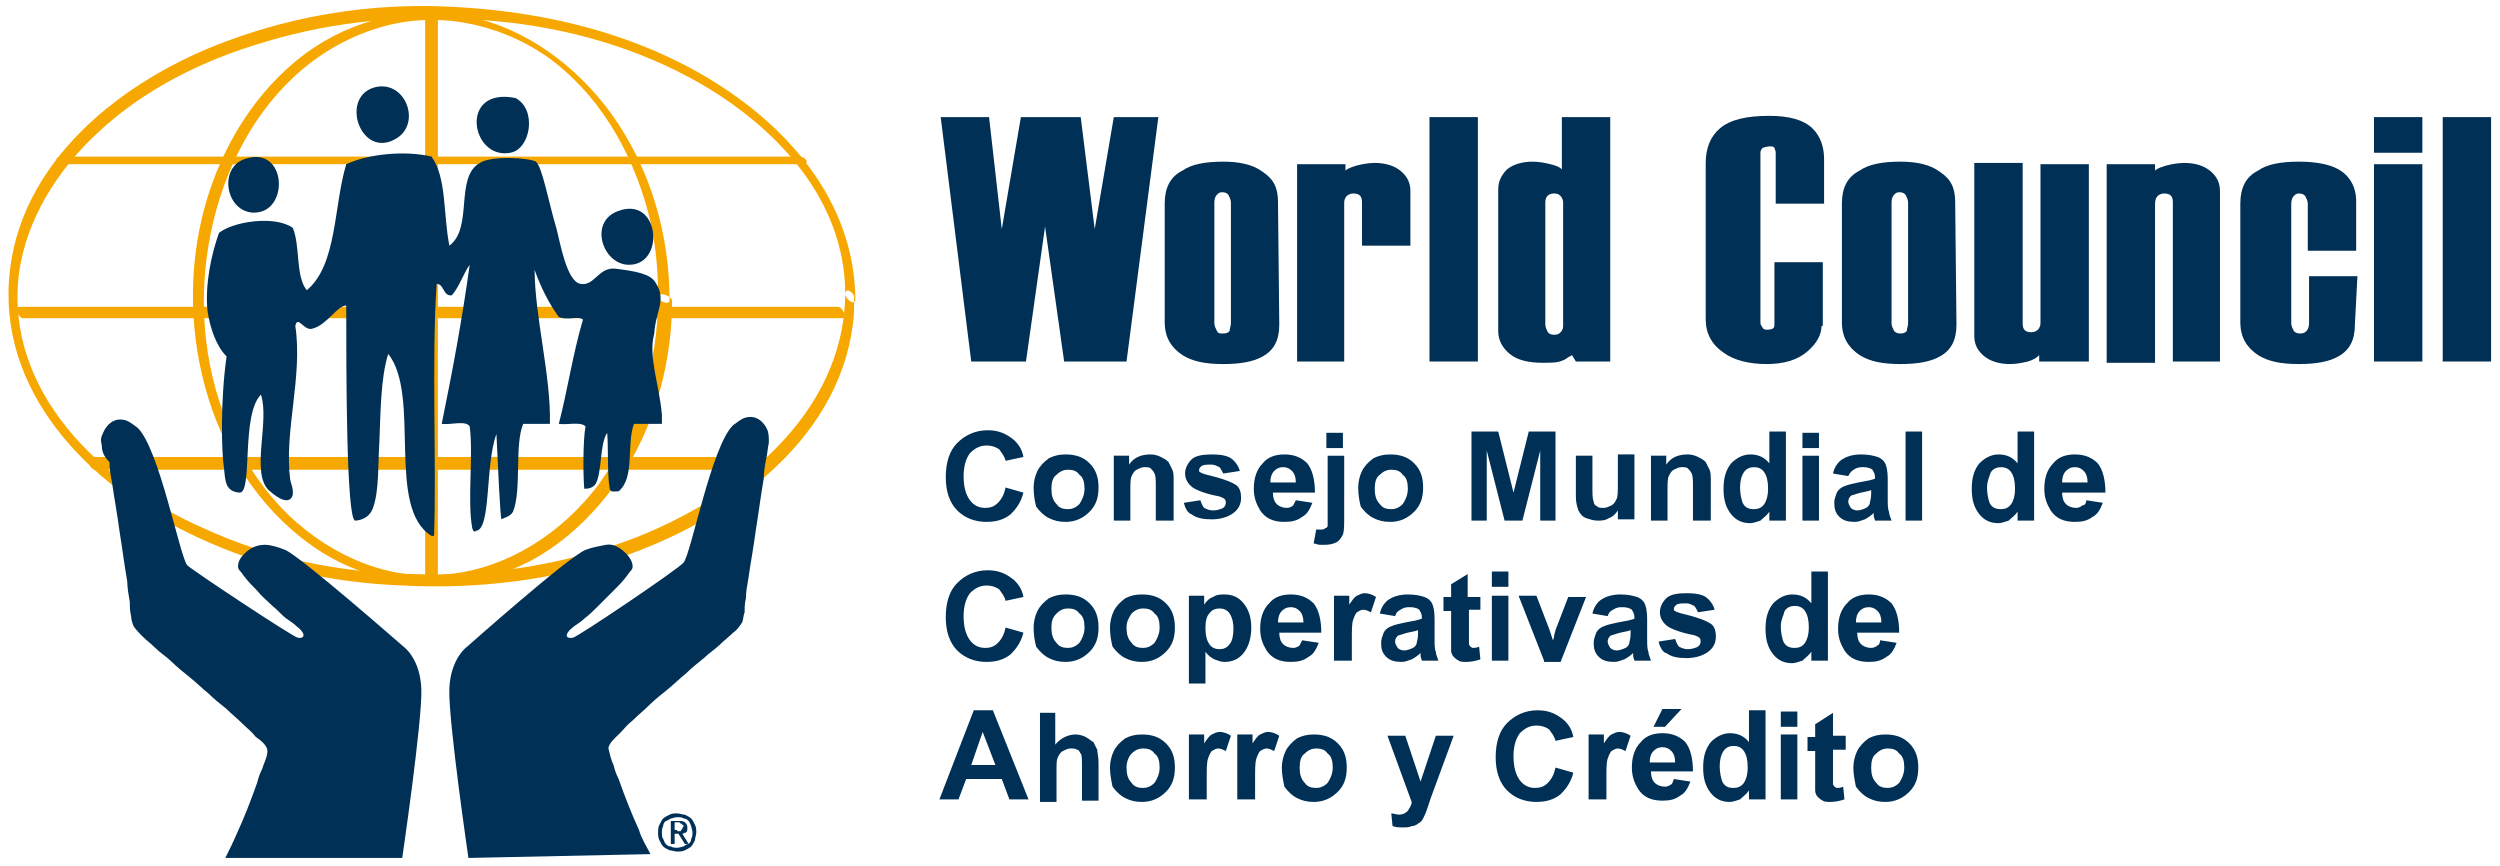 <?xml version="1.0" encoding="utf-8"?>
<!-- FENACREP  -->
<svg version="1.0" id="Capa_1" xmlns="http://www.w3.org/2000/svg" xmlns:xlink="http://www.w3.org/1999/xlink" x="0px" y="0px"
	 viewBox="0 0 196.4 68" style="enable-background:new 0 0 196.4 68;" xml:space="preserve">
<style type="text/css">
	.st0{fill-rule:evenodd;clip-rule:evenodd;fill:#F7A800;}
	.st1{fill-rule:evenodd;clip-rule:evenodd;fill:#003056;}
</style>
<path class="st0" d="M66.4,23.1c-0.1,9.6-8.7,16.2-16.9,19.3c-5.4,2-11.2,2.9-17,2.7c-5.7-0.1-11.3-1.2-16.5-3.6
	c-8-3.5-15.7-10.7-14.5-20.1c0.6-4.2,3-8,6.1-10.9c3.7-3.5,8.4-5.8,13.2-7.2c5.6-1.7,11.5-2.2,17.4-1.7C43.6,2,49.1,3.4,54,6
	C60.4,9.4,66.4,15.3,66.4,23.1c0,0.4,0.8,1,0.8,0.4c-0.1-9.4-7.9-16.2-16-19.6c-5.2-2.2-10.9-3.2-16.5-3.4C29,0.3,23.3,1.2,17.9,3.2
	C9.7,6.2,1.3,12.7,0.7,22.1c-0.6,9.4,7,16.5,14.8,20.1c5.1,2.4,10.6,3.6,16.2,3.8c5.7,0.3,11.6-0.4,17-2.2C57,41,65.8,34.8,67,25.5
	c0.1-0.6,0.1-1.3,0.1-2C67.2,23,66.4,22.5,66.4,23.1z"/>
<path class="st0" d="M51.7,23.3c0,5.3-1.6,10.5-4.7,14.8c-2.8,3.7-7,6.5-11.7,7c-4.7,0.6-9.2-1.4-12.6-4.6
	c-3.7-3.6-5.9-8.6-6.5-13.7c-1.2-9.8,3.4-21.5,13.5-24.6c4.5-1.4,9.4-0.4,13.2,2.2c4.1,2.9,6.7,7.4,8,12.2
	C51.5,18.9,51.7,21.1,51.7,23.3c0,0.4,0.9,0.7,0.9,0.3c0-5.2-1.5-10.4-4.6-14.7c-2.7-3.7-6.7-6.7-11.2-7.6S27.7,1.5,24,4.2
	c-3.9,2.9-6.6,7.3-7.9,12c-2.7,9.7,0.4,21.6,9.2,27.2c3.9,2.4,8.7,3.2,13.2,1.9c4.6-1.2,8.2-4.6,10.7-8.5c2.4-3.9,3.6-8.6,3.6-13.2
	C52.7,23.2,51.7,22.9,51.7,23.3z"/>
<path class="st0" d="M33.4,0.8c0,3.7,0,7.5,0,11.3c0,7,0,14.1,0,21.2c0,4.1,0,8.1,0,12.1l0,0c0,0.5,1,0.7,1,0.1c0-3.7,0-7.5,0-11.3
	c0-7,0-14.1,0-21.2c0-4.1,0-8.1,0-12.1l0,0C34.4,0.4,33.4,0.3,33.4,0.8z"/>
<path class="st0" d="M5,12.9c3.1,0,6.2,0,9.4,0c6.8,0,13.6,0,20.4,0c6.7,0,13.3,0,20,0c2.7,0,5.5,0,8.2,0c0.7,0,0.3-0.6-0.2-0.6
	c-3.1,0-6.2,0-9.4,0c-6.8,0-13.6,0-20.4,0c-6.7,0-13.3,0-20,0c-2.7,0-5.5,0-8.2,0C4.1,12.4,4.5,12.9,5,12.9z"/>
<path class="st0" d="M7.5,36.9c3.4,0,6.7,0,10,0c7,0,14,0,21,0c6.1,0,12.1,0,18.1,0h3.8c0.6,0,0.4-1-0.1-1c-3.4,0-6.7,0-10,0
	c-7,0-14,0-21,0c-6.1,0-12.1,0-18.1,0c-1.2,0-2.6,0-3.8,0C6.8,36,7,36.9,7.5,36.9z"/>
<path class="st0" d="M1.8,25c2.9,0,5.7,0,8.5,0c6.5,0,13,0,19.5,0c7.1,0,14.2,0,21.3,0c4.6,0,9.2,0,13.8,0h1.3c0.4,0,0-0.9-0.4-0.9
	c-2.9,0-5.7,0-8.5,0c-6.5,0-13,0-19.5,0c-7.1,0-14.2,0-21.3,0c-4.6,0-9.2,0-13.8,0H1.5C1,24.1,1.5,25,1.8,25z"/>
<path class="st1" d="M17.7,67.4c0.3-0.6,0.6-1.2,0.9-1.9c0.6-1.3,1.1-2.6,1.6-4c0.1-0.4,0.2-0.7,0.4-1.1c0.1-0.4,0.4-0.9,0.4-1.3
	c0.1-0.5-0.6-1-0.9-1.2c-0.3-0.4-0.7-0.7-1-1c-0.4-0.4-0.9-0.8-1.3-1.2c-0.5-0.4-1-0.8-1.4-1.2c-0.5-0.4-1-0.9-1.5-1.3
	c-0.5-0.4-1-0.8-1.4-1.2c-0.4-0.4-0.9-0.7-1.3-1.1c-0.3-0.3-0.7-0.6-1-0.9c-0.2-0.2-0.5-0.5-0.7-0.8c-0.1-0.2-0.2-0.6-0.2-0.8
	c-0.1-0.4-0.1-0.7-0.1-1.1c-0.1-0.6-0.2-1.1-0.2-1.6c-0.1-0.6-0.2-1.2-0.3-1.9c-0.1-0.7-0.2-1.4-0.3-2c-0.1-0.7-0.2-1.4-0.3-2
	s-0.2-1.2-0.3-1.9c-0.1-0.5-0.2-1.1-0.2-1.6C8.1,35.8,8,35.4,8,35c-0.1-0.4-0.1-0.6,0.1-1c0.3-0.7,0.9-1.2,1.7-1
	c0.4,0.1,0.7,0.4,1,0.6c1.7,1.6,3.3,10,3.9,10.8c0.4,0.4,8.4,5.7,8.7,5.7c0.4,0.1,0.8-0.2-0.1-0.9c-0.2-0.2-0.5-0.4-0.8-0.6
	c-0.4-0.3-0.7-0.7-1.1-1c-0.4-0.4-0.8-0.7-1.2-1.2c-0.3-0.3-0.7-0.7-1-1.1c-0.1-0.1-0.2-0.3-0.3-0.4c-0.1-0.1-0.2-0.2-0.2-0.4
	c0-0.4,0.2-0.7,0.5-1c0.4-0.4,0.9-0.7,1.6-0.7c0.5,0,1.1,0.2,1.6,0.4c1.2,0.5,9.3,7.6,9.3,7.6s1.3,0.9,1.4,3.3
	c0.1,2.4-1.5,13.3-1.5,13.3L17.7,67.4z"/>
<path class="st1" d="M36.8,67.4c0,0-1.6-10.9-1.5-13.3c0.1-2.4,1.4-3.3,1.4-3.3s8-7.1,9.3-7.6c0.5-0.2,1.1-0.3,1.6-0.4
	c0.6-0.1,1.1,0.2,1.6,0.7c0.2,0.2,0.5,0.6,0.5,1c0,0.2-0.1,0.3-0.2,0.4s-0.2,0.3-0.3,0.4c-0.3,0.4-0.6,0.7-1,1.1
	c-0.4,0.4-0.7,0.7-1.2,1.2c-0.4,0.4-0.7,0.7-1.1,1c-0.2,0.2-0.5,0.4-0.8,0.6c-0.9,0.7-0.6,1-0.1,0.9c0.3,0,8.3-5.4,8.7-5.9
	c0.6-0.7,2.2-9.2,3.9-10.8c0.3-0.2,0.6-0.5,1-0.6c0.8-0.2,1.4,0.3,1.7,1c0.1,0.3,0.1,0.6,0.1,1c-0.1,0.4-0.1,0.8-0.2,1.2
	c-0.1,0.5-0.2,1.1-0.2,1.6c-0.1,0.6-0.2,1.2-0.3,1.9c-0.1,0.7-0.2,1.4-0.3,2c-0.1,0.7-0.2,1.4-0.3,2c-0.1,0.6-0.2,1.2-0.3,1.9
	c-0.1,0.6-0.2,1.1-0.2,1.6c-0.1,0.4-0.1,0.7-0.1,1.1c-0.1,0.2-0.1,0.6-0.2,0.8c-0.2,0.3-0.4,0.6-0.7,0.8c-0.3,0.3-0.7,0.6-1,0.9
	c-0.4,0.4-0.9,0.7-1.3,1.1c-0.5,0.4-1,0.8-1.4,1.2c-0.5,0.4-1,0.9-1.5,1.3s-1,0.8-1.4,1.2c-0.4,0.4-0.9,0.8-1.3,1.2
	c-0.4,0.3-0.7,0.7-1,1c-0.3,0.3-0.9,0.8-0.9,1.2c0.1,0.4,0.2,0.9,0.4,1.3c0.1,0.4,0.2,0.7,0.4,1.1c0.5,1.4,1,2.7,1.6,4
	c0.2,0.7,0.6,1.3,0.9,1.9L36.8,67.4z"/>
<path class="st1" d="M52,32.6v0.7h-2.2c-0.6,1.7,0.1,4.2-1.2,5.3h-0.1c-0.3,0-0.5,0.1-0.6-0.2c-0.2-1.1-0.1-3.2-0.2-4.4
	c-0.6,0.9-0.4,3.1-0.9,4c-0.2,0.3-0.5,0.4-0.9,0.4c-0.1-1.1-0.1-3.9,0.1-4.9c-0.4-0.4-1.4-0.1-2.1-0.2c0.7-2.7,1.1-5.5,1.9-8.2
	c-0.4-0.3-1.2,0.1-1.9-0.2c-0.8-1.1-1.4-2.3-1.9-3.7c0,3.6,1.3,8.4,1.2,12.1l-2.1,0c-0.7,1.7-0.1,5.2-0.8,6.9
	c-0.2,0.4-0.8,0.5-0.9,0.6c-0.1,0-0.3-4.6-0.4-6.7c-0.9,2.4-0.4,7.5-1.6,7.6c-0.1,0.1-0.2,0.1-0.3-0.2c-0.4-2.2,0.1-5.7-0.2-8
	c-0.3-0.5-1.5-0.1-2.2-0.2c0.9-4.4,1.6-8.2,2.2-12.5c-0.5,0.7-0.8,1.7-1.4,2.4c-0.7,0.1-0.6-0.9-1.2-0.9c-0.4,6.2,0,14-0.2,19.8
	h-0.2c-3.6-2.2-0.8-11-3.4-14.3c-0.6,1.9-0.6,4.6-0.7,7c-0.1,1.3,0,3.8-0.5,5.1c-0.3,0.9-1.2,1-1.4,1c-0.7-0.1-0.7-11.8-0.7-16.9
	c-0.7,0-1.5,1.5-2.6,1.8c-0.7,0.3-1.2-1.1-1.4-0.2c0.6,4-0.9,8.3-0.4,12.1c0,0.1,0.4,1,0.1,1.4c-0.3,0.4-0.9,0.2-1.8-0.6
	c-1.4-1.4,0.1-5.4-0.6-7.5c-1.6,1.6-0.6,7.8-1.7,7.7c-1.1-0.1-1.1-0.9-1.2-1.9c-0.2-1.2-0.3-5.3,0.2-8.8c-0.8-0.8-1.3-2.2-1.5-3.6
	c-0.2-2.1,0.3-4.4,0.9-6.1c1.1-0.9,4.4-1.4,5.8-0.4c0.6,1.4,0.2,3.8,1.1,4.9c2.4-2,2.1-6.6,3.1-9.9c1.7-0.8,4.6-1.1,6.7-0.6
	c1.2,1.7,0.9,4.4,1.4,7c1.9-1.4,0.4-5.4,2.4-6.5c0.9-0.6,3.9-0.4,4.4-0.1c0.5,0.4,1,3.2,1.6,5.2c0.3,1.1,0.8,4.2,1.9,4.4
	c1.1,0.2,1.4-1.3,2.7-1.2c1.6,0.2,2.8,0.4,3.2,1.1c0.9,1.4,0,2.2-0.1,4C50.9,28,51.8,30.2,52,32.6z"/>
<path class="st1" d="M48.5,16.6c3.3-1.3,3.8,4.1,1,4.2C47.4,20.9,46.2,17.5,48.5,16.6z"/>
<path class="st1" d="M40.5,7.7c1.7,0.9,1.2,4-0.4,4.3C37,12.6,36,6.8,40.5,7.7z"/>
<path class="st1" d="M29.3,6.9c2.5-0.8,3.9,2.8,1.8,4C28.4,12.5,26.7,7.8,29.3,6.9z"/>
<path class="st1" d="M19.2,12.5c3.4-1.2,3.6,4.4,0.6,4.2C17.7,16.5,17.2,13.2,19.2,12.5z"/>
<g>
	<path class="st1" d="M51.8,64.8c0.1-0.2,0.2-0.4,0.3-0.5c0.1-0.1,0.3-0.2,0.5-0.3c0.2-0.1,0.4-0.1,0.6-0.1c0.2,0,0.4,0.1,0.6,0.1
		c0.2,0.1,0.4,0.2,0.5,0.3c0.1,0.1,0.2,0.3,0.3,0.5c0.1,0.2,0.1,0.4,0.1,0.6s-0.1,0.4-0.1,0.6c-0.1,0.2-0.2,0.4-0.3,0.5
		s-0.3,0.2-0.5,0.3c-0.2,0.1-0.4,0.1-0.6,0.1c-0.2,0-0.4-0.1-0.6-0.1c-0.2-0.1-0.4-0.2-0.5-0.3s-0.2-0.3-0.3-0.5
		c-0.1-0.2-0.1-0.4-0.1-0.6C51.7,65.2,51.7,65,51.8,64.8L51.8,64.8L51.8,64.8z M52.1,65.9c0.1,0.2,0.1,0.3,0.2,0.4
		c0.1,0.1,0.2,0.2,0.4,0.2c0.2,0.1,0.3,0.1,0.5,0.1c0.2,0,0.4-0.1,0.5-0.1c0.1-0.1,0.3-0.2,0.4-0.2c0.1-0.1,0.2-0.2,0.2-0.4
		c0.1-0.2,0.1-0.3,0.1-0.5c0-0.2-0.1-0.4-0.1-0.5c-0.1-0.2-0.1-0.3-0.2-0.4s-0.2-0.2-0.4-0.2c-0.1-0.1-0.3-0.1-0.5-0.1
		c-0.2,0-0.4,0.1-0.5,0.1c-0.2,0.1-0.3,0.2-0.4,0.2c-0.1,0.1-0.2,0.2-0.2,0.4c-0.1,0.2-0.1,0.3-0.1,0.5C52,65.6,52,65.8,52.1,65.9
		L52.1,65.9L52.1,65.9z M53.4,64.5h-0.7v1.8H53v-0.8l0.3,0l0.5,0.8h0.3l-0.5-0.8c0.1,0,0.2-0.1,0.3-0.1C54,65.3,54,65.2,54,65
		c0-0.2-0.1-0.3-0.2-0.4S53.5,64.5,53.4,64.5L53.4,64.5z M53.2,65.3c0.1,0,0.1,0,0.2,0c0.1,0,0.1,0,0.1-0.1c0.1,0,0.1-0.1,0.1-0.1
		c0-0.1,0.1-0.1,0.1-0.2c0-0.1,0-0.1-0.1-0.1c0-0.1-0.1-0.1-0.1-0.1c-0.1,0-0.1-0.1-0.1-0.1c-0.1,0-0.1,0-0.1,0H53v0.6H53.2z"/>
</g>
<g>
	<polygon class="st1" points="91,9.2 88.5,28.4 83.6,28.4 82.1,17.8 80.6,28.4 76.3,28.4 73.9,9.2 77.7,9.2 78.7,18 80.2,9.2 
		84.9,9.2 86,18 87.5,9.2 	"/>
	<path class="st1" d="M100.5,25.5c0,1.2-0.4,2-1.3,2.5c-0.7,0.4-1.7,0.6-3.1,0.6s-2.4-0.2-3.2-0.7c-0.9-0.6-1.4-1.4-1.4-2.6V16
		c0-1.2,0.4-2.1,1.4-2.6c0.7-0.5,1.8-0.7,3.2-0.7c1.2,0,2.3,0.2,3.1,0.8c0.9,0.6,1.2,1.3,1.2,2.4L100.5,25.5L100.5,25.5L100.5,25.5z
		 M96.7,25.4v-9.5c0-0.2-0.1-0.4-0.2-0.6c-0.1-0.1-0.2-0.2-0.5-0.2c-0.2,0-0.3,0.1-0.4,0.2c-0.1,0.1-0.2,0.3-0.2,0.6v9.5
		c0,0.2,0.1,0.4,0.2,0.6s0.2,0.2,0.5,0.2s0.4-0.1,0.5-0.2C96.6,25.8,96.7,25.6,96.7,25.4z"/>
	<path class="st1" d="M110.8,19.3H107v-3.4c0-0.5-0.2-0.7-0.7-0.7c-0.2,0-0.4,0.1-0.5,0.2s-0.2,0.3-0.2,0.5v12.5h-3.7V12.9h3.8v0.5
		c0.2-0.2,0.6-0.3,0.9-0.4c0.4-0.1,0.9-0.2,1.4-0.2c0.8,0,1.5,0.2,2,0.6c0.5,0.4,0.8,0.9,0.8,1.6L110.8,19.3L110.8,19.3z"/>
	<rect x="112.3" y="9.2" class="st1" width="3.8" height="19.2"/>
	<path class="st1" d="M126.7,28.4h-2.9l-0.3-0.5c-0.4,0.2-0.6,0.4-0.7,0.4c-0.4,0.2-0.9,0.2-1.6,0.2c-1.1,0-2-0.2-2.6-0.7
		c-0.6-0.5-0.9-1.1-0.9-1.8V14.9c0-0.6,0.2-1.1,0.7-1.6c0.5-0.4,1.2-0.6,2-0.6c0.5,0,1,0.1,1.4,0.2c0.4,0.1,0.7,0.2,0.9,0.4V9.2h3.8
		v19.2H126.7L126.7,28.4z M122.8,25.5v-9.6c0-0.2-0.1-0.4-0.2-0.5s-0.2-0.2-0.5-0.2c-0.4,0-0.7,0.2-0.7,0.7v9.6
		c0,0.2,0.1,0.4,0.2,0.6c0.1,0.1,0.2,0.2,0.5,0.2s0.4-0.1,0.5-0.2C122.8,25.9,122.8,25.7,122.8,25.5z"/>
	<path class="st1" d="M143.1,25.6c0,0.7-0.4,1.4-1.1,2c-0.8,0.7-1.9,1-3.2,1c-1.4,0-2.6-0.3-3.4-0.9c-0.9-0.6-1.4-1.5-1.4-2.6V12.8
		c0-1.2,0.4-2.1,1.1-2.7c0.8-0.7,2.1-1,3.9-1c1.5,0,2.7,0.3,3.4,1c0.6,0.6,0.9,1.4,0.9,2.4v3.5h-3.8V12c0-0.2-0.1-0.3-0.1-0.4
		c-0.1-0.1-0.2-0.1-0.4-0.1c-0.2,0-0.4,0.1-0.5,0.1c-0.1,0.1-0.2,0.2-0.2,0.4v13.4c0,0.1,0.1,0.2,0.2,0.4c0.1,0.1,0.2,0.1,0.4,0.1
		c0.2,0,0.4-0.1,0.4-0.1c0.1-0.1,0.1-0.2,0.1-0.4v-4.8h3.8V25.6z"/>
	<path class="st1" d="M153.7,25.5c0,1.2-0.4,2-1.3,2.5c-0.7,0.4-1.7,0.6-3.1,0.6c-1.4,0-2.4-0.2-3.2-0.7c-0.9-0.6-1.4-1.4-1.4-2.6
		V16c0-1.2,0.4-2.1,1.4-2.6c0.7-0.5,1.8-0.7,3.2-0.7c1.2,0,2.3,0.2,3.1,0.8c0.9,0.6,1.2,1.3,1.2,2.4L153.7,25.5L153.7,25.5
		L153.7,25.5z M149.9,25.4v-9.5c0-0.2-0.1-0.4-0.2-0.6c-0.1-0.1-0.2-0.2-0.5-0.2c-0.2,0-0.3,0.1-0.4,0.2c-0.1,0.1-0.2,0.3-0.2,0.6
		v9.5c0,0.2,0.1,0.4,0.2,0.6c0.1,0.1,0.2,0.2,0.5,0.2s0.4-0.1,0.5-0.2C149.8,25.8,149.9,25.6,149.9,25.4z"/>
	<path class="st1" d="M164,28.4h-3.8v-0.5c-0.2,0.2-0.5,0.4-0.9,0.5c-0.4,0.1-0.9,0.2-1.4,0.2c-0.8,0-1.5-0.2-2-0.6
		c-0.5-0.4-0.8-0.9-0.8-1.6l0-13.6h3.8v12.6c0,0.5,0.2,0.7,0.7,0.7c0.2,0,0.4-0.1,0.5-0.2c0.1-0.1,0.2-0.3,0.2-0.5V12.9h3.8V28.4z"
		/>
	<path class="st1" d="M174.5,28.4h-3.8V15.9c0-0.5-0.2-0.7-0.7-0.7c-0.2,0-0.4,0.1-0.5,0.2c-0.1,0.1-0.2,0.3-0.2,0.6v12.5h-3.8V12.9
		h3.8v0.5c0.2-0.2,0.6-0.3,0.9-0.4c0.4-0.1,0.9-0.2,1.4-0.2c0.8,0,1.5,0.2,2,0.6c0.5,0.4,0.8,0.9,0.8,1.6V28.4z"/>
	<path class="st1" d="M185,25.5c0,1.2-0.4,2-1.3,2.5c-0.7,0.4-1.7,0.6-3.1,0.6c-1.4,0-2.4-0.2-3.2-0.7c-0.9-0.6-1.4-1.4-1.4-2.6V16
		c0-1.2,0.4-2.1,1.4-2.6c0.7-0.5,1.8-0.7,3.2-0.7c1.3,0,2.4,0.2,3.1,0.6c0.9,0.5,1.4,1.4,1.4,2.5v3.9h-3.8V16c0-0.2-0.1-0.4-0.2-0.6
		c-0.1-0.1-0.2-0.2-0.5-0.2c-0.2,0-0.3,0.1-0.4,0.2c-0.1,0.1-0.2,0.3-0.2,0.6v9.4c0,0.2,0.1,0.4,0.2,0.6c0.1,0.1,0.2,0.2,0.5,0.2
		s0.4-0.1,0.5-0.2c0.1-0.1,0.2-0.3,0.2-0.6v-3.7h3.8L185,25.5L185,25.5z"/>
	<path class="st1" d="M190.3,12h-3.8V9.2h3.8V12L190.3,12z M190.3,28.4h-3.8V12.9h3.8V28.4z"/>
	<rect x="191.9" y="9.2" class="st1" width="3.8" height="19.2"/>
</g>
<g>
	<path class="st1" d="M79,38.3l1.4,0.4c-0.2,0.8-0.6,1.3-1,1.7c-0.5,0.4-1.1,0.6-1.9,0.6c-0.9,0-1.7-0.3-2.3-0.9
		c-0.6-0.6-0.9-1.5-0.9-2.6c0-1.2,0.3-2.1,0.9-2.7c0.6-0.6,1.4-1,2.4-1c0.9,0,1.5,0.3,2.1,0.8c0.3,0.3,0.6,0.7,0.7,1.3l-1.4,0.3
		c-0.1-0.4-0.3-0.6-0.5-0.9c-0.3-0.2-0.6-0.3-1-0.3c-0.5,0-0.9,0.2-1.3,0.6c-0.3,0.4-0.5,1-0.5,1.8c0,0.9,0.2,1.5,0.5,1.9
		c0.3,0.4,0.7,0.6,1.2,0.6c0.4,0,0.7-0.1,1-0.4C78.7,39.2,78.9,38.8,79,38.3L79,38.3z M81.2,38.3c0-0.4,0.1-0.9,0.3-1.3
		c0.2-0.4,0.5-0.7,0.9-1c0.4-0.2,0.8-0.3,1.3-0.3c0.8,0,1.4,0.2,1.9,0.7c0.5,0.5,0.7,1.1,0.7,1.9c0,0.8-0.2,1.4-0.7,1.9
		c-0.5,0.5-1.1,0.8-1.9,0.8c-0.5,0-0.9-0.1-1.3-0.3c-0.4-0.2-0.7-0.5-1-0.9C81.3,39.4,81.2,38.9,81.2,38.3L81.2,38.3z M82.6,38.4
		c0,0.5,0.1,0.9,0.4,1.2c0.2,0.3,0.5,0.4,0.9,0.4c0.3,0,0.6-0.1,0.9-0.4c0.2-0.3,0.4-0.7,0.4-1.2c0-0.5-0.1-0.9-0.4-1.1
		c-0.2-0.3-0.5-0.4-0.9-0.4c-0.3,0-0.6,0.1-0.9,0.4C82.7,37.5,82.6,37.9,82.6,38.4L82.6,38.4z M92.1,40.9h-1.3v-2.6
		c0-0.5,0-0.9-0.1-1.1c-0.1-0.2-0.2-0.3-0.3-0.4c-0.1-0.1-0.3-0.1-0.5-0.1c-0.2,0-0.4,0.1-0.6,0.2c-0.2,0.1-0.3,0.3-0.4,0.5
		c-0.1,0.2-0.1,0.6-0.1,1.2v2.3h-1.3v-5.1h1.2v0.7c0.4-0.6,1-0.8,1.7-0.8c0.3,0,0.6,0.1,0.8,0.2c0.2,0.1,0.4,0.2,0.6,0.4
		c0.1,0.2,0.2,0.4,0.3,0.6c0.1,0.2,0.1,0.5,0.1,0.9V40.9L92.1,40.9z M93,39.5l1.3-0.2c0.1,0.3,0.2,0.5,0.3,0.6
		c0.2,0.1,0.4,0.2,0.7,0.2c0.3,0,0.6-0.1,0.8-0.2c0.1-0.1,0.2-0.2,0.2-0.4c0-0.1,0-0.2-0.1-0.3c-0.1-0.1-0.2-0.1-0.4-0.2
		c-1.1-0.2-1.8-0.5-2.1-0.7c-0.4-0.3-0.6-0.7-0.6-1.1c0-0.4,0.2-0.8,0.5-1.1c0.3-0.3,0.9-0.4,1.6-0.4c0.7,0,1.2,0.1,1.5,0.3
		c0.3,0.2,0.6,0.6,0.7,1l-1.3,0.2c-0.1-0.2-0.2-0.4-0.3-0.5c-0.2-0.1-0.4-0.2-0.6-0.2c-0.4,0-0.6,0-0.8,0.1
		c-0.1,0.1-0.2,0.2-0.2,0.3c0,0.1,0,0.2,0.1,0.2c0.1,0.1,0.5,0.2,1.3,0.4c0.7,0.2,1.2,0.4,1.5,0.6c0.3,0.2,0.4,0.6,0.4,1
		c0,0.5-0.2,0.9-0.6,1.2c-0.4,0.3-1,0.5-1.7,0.5c-0.7,0-1.2-0.1-1.6-0.4C93.3,40.3,93.1,39.9,93,39.5L93,39.5z M101.8,39.3l1.3,0.2
		c-0.2,0.5-0.4,0.9-0.8,1.1c-0.4,0.3-0.8,0.4-1.4,0.4c-0.9,0-1.5-0.3-1.9-0.9c-0.3-0.5-0.5-1-0.5-1.7c0-0.8,0.2-1.5,0.7-2
		c0.4-0.5,1-0.7,1.7-0.7c0.7,0,1.3,0.2,1.8,0.7c0.4,0.5,0.6,1.3,0.6,2.3h-3.3c0,0.4,0.1,0.7,0.3,0.9c0.2,0.2,0.5,0.3,0.8,0.3
		c0.2,0,0.4-0.1,0.5-0.2C101.6,39.7,101.7,39.5,101.8,39.3L101.8,39.3z M101.8,37.9c0-0.4-0.1-0.7-0.3-0.9c-0.2-0.2-0.4-0.3-0.7-0.3
		c-0.3,0-0.5,0.1-0.7,0.3c-0.2,0.2-0.3,0.5-0.3,0.9H101.8L101.8,37.9z M104.2,35.2v-1.2h1.3v1.2H104.2L104.2,35.2z M105.6,35.8h-1.3
		v4.8c0,0.4,0,0.7,0,0.7c0,0.1-0.1,0.2-0.2,0.2c-0.1,0.1-0.2,0.1-0.3,0.1c0,0-0.1,0-0.2,0c-0.1,0-0.1,0-0.2,0l-0.2,1.1
		c0.2,0,0.3,0.1,0.5,0.1c0.2,0,0.3,0,0.4,0c0.4,0,0.7-0.1,0.9-0.2c0.2-0.1,0.4-0.4,0.5-0.6c0.1-0.3,0.1-0.7,0.1-1.4V35.8L105.6,35.8
		z M106.7,38.3c0-0.4,0.1-0.9,0.3-1.3c0.2-0.4,0.5-0.7,0.9-1c0.4-0.2,0.8-0.3,1.3-0.3c0.8,0,1.4,0.2,1.9,0.7
		c0.5,0.5,0.7,1.1,0.7,1.9c0,0.8-0.2,1.4-0.7,1.9c-0.5,0.5-1.1,0.8-1.9,0.8c-0.5,0-0.9-0.1-1.3-0.3c-0.4-0.2-0.7-0.5-1-0.9
		C106.8,39.4,106.7,38.9,106.7,38.3L106.7,38.3z M108,38.4c0,0.5,0.1,0.9,0.4,1.2c0.2,0.3,0.5,0.4,0.9,0.4c0.3,0,0.6-0.1,0.9-0.4
		c0.2-0.3,0.4-0.7,0.4-1.2c0-0.5-0.1-0.9-0.4-1.1c-0.2-0.3-0.5-0.4-0.9-0.4c-0.3,0-0.6,0.1-0.9,0.4C108.1,37.5,108,37.9,108,38.4
		L108,38.4z M115.6,40.9v-7h2.1l1.2,4.8l1.2-4.8h2.1v7H121l0-5.5l-1.4,5.5h-1.4l-1.4-5.5l0,5.5H115.6L115.6,40.9z M127.1,40.9v-0.8
		c-0.2,0.3-0.4,0.5-0.7,0.6c-0.3,0.2-0.6,0.2-0.9,0.2c-0.3,0-0.6-0.1-0.9-0.2c-0.3-0.1-0.5-0.4-0.6-0.6c-0.1-0.3-0.2-0.6-0.2-1.1
		v-3.2h1.3v2.3c0,0.7,0,1.1,0.1,1.3c0,0.2,0.1,0.3,0.3,0.4c0.1,0.1,0.3,0.1,0.5,0.1c0.2,0,0.4-0.1,0.6-0.2c0.2-0.1,0.3-0.3,0.4-0.5
		c0.1-0.2,0.1-0.6,0.1-1.4v-2.1h1.3v5.1H127.1L127.1,40.9z M134.3,40.9h-1.3v-2.6c0-0.5,0-0.9-0.1-1.1c-0.1-0.2-0.2-0.3-0.3-0.4
		c-0.1-0.1-0.3-0.1-0.5-0.1c-0.2,0-0.4,0.1-0.6,0.2c-0.2,0.1-0.3,0.3-0.4,0.5c-0.1,0.2-0.1,0.6-0.1,1.2v2.3h-1.3v-5.1h1.2v0.7
		c0.4-0.6,1-0.8,1.7-0.8c0.3,0,0.6,0.1,0.8,0.2c0.2,0.1,0.4,0.2,0.6,0.4c0.1,0.2,0.2,0.4,0.3,0.6c0.1,0.2,0.1,0.5,0.1,0.9V40.9
		L134.3,40.9z M140.2,40.9H139v-0.7c-0.2,0.3-0.5,0.5-0.7,0.7c-0.3,0.1-0.6,0.2-0.8,0.2c-0.6,0-1.1-0.2-1.5-0.7
		c-0.4-0.5-0.6-1.1-0.6-2c0-0.9,0.2-1.5,0.6-2c0.4-0.4,0.9-0.7,1.5-0.7c0.6,0,1.1,0.2,1.5,0.7v-2.5h1.3V40.9L140.2,40.9z
		 M136.7,38.3c0,0.5,0.1,0.9,0.2,1.2c0.2,0.4,0.5,0.5,0.9,0.5c0.3,0,0.6-0.1,0.8-0.4c0.2-0.3,0.3-0.7,0.3-1.2c0-0.6-0.1-1-0.3-1.3
		c-0.2-0.3-0.5-0.4-0.8-0.4c-0.3,0-0.6,0.1-0.8,0.4C136.8,37.4,136.7,37.8,136.7,38.3L136.7,38.3z M141.6,35.2v-1.2h1.3v1.2H141.6
		L141.6,35.2z M141.6,40.9v-5.1h1.3v5.1H141.6L141.6,40.9z M145.2,37.4l-1.2-0.2c0.1-0.5,0.4-0.9,0.7-1.1c0.3-0.2,0.8-0.4,1.5-0.4
		c0.6,0,1,0.1,1.3,0.2c0.3,0.1,0.5,0.3,0.6,0.5c0.1,0.2,0.2,0.6,0.2,1.2l0,1.6c0,0.4,0,0.8,0.1,1c0,0.2,0.1,0.4,0.2,0.7h-1.3
		c0-0.1-0.1-0.2-0.1-0.4c0-0.1,0-0.1,0-0.2c-0.2,0.2-0.5,0.4-0.7,0.5c-0.3,0.1-0.5,0.2-0.8,0.2c-0.5,0-0.9-0.1-1.2-0.4
		c-0.3-0.3-0.4-0.6-0.4-1.1c0-0.3,0.1-0.5,0.2-0.8c0.1-0.2,0.3-0.4,0.6-0.5c0.2-0.1,0.6-0.2,1.1-0.3c0.6-0.1,1.1-0.2,1.3-0.3v-0.1
		c0-0.3-0.1-0.4-0.2-0.6c-0.1-0.1-0.4-0.2-0.7-0.2c-0.2,0-0.4,0-0.6,0.1C145.4,37,145.3,37.2,145.2,37.4L145.2,37.4z M147,38.5
		c-0.2,0.1-0.4,0.1-0.8,0.2c-0.4,0.1-0.6,0.2-0.7,0.2c-0.2,0.1-0.3,0.3-0.3,0.5c0,0.2,0.1,0.3,0.2,0.5c0.1,0.1,0.3,0.2,0.5,0.2
		c0.2,0,0.5-0.1,0.7-0.2c0.2-0.1,0.3-0.3,0.3-0.4c0-0.1,0.1-0.3,0.1-0.7V38.5L147,38.5z M149.7,40.9v-7h1.3v7H149.7L149.7,40.9z
		 M159.7,40.9h-1.2v-0.7c-0.2,0.3-0.5,0.5-0.7,0.7c-0.3,0.1-0.6,0.2-0.8,0.2c-0.6,0-1.1-0.2-1.5-0.7c-0.4-0.5-0.6-1.1-0.6-2
		c0-0.9,0.2-1.5,0.6-2c0.4-0.4,0.9-0.7,1.5-0.7c0.6,0,1.1,0.2,1.5,0.7v-2.5h1.3V40.9L159.7,40.9z M156.1,38.3c0,0.5,0.1,0.9,0.2,1.2
		c0.2,0.4,0.5,0.5,0.9,0.5c0.3,0,0.6-0.1,0.8-0.4c0.2-0.3,0.3-0.7,0.3-1.2c0-0.6-0.1-1-0.3-1.3c-0.2-0.3-0.5-0.4-0.8-0.4
		c-0.3,0-0.6,0.1-0.8,0.4C156.3,37.4,156.1,37.8,156.1,38.3L156.1,38.3z M163.9,39.3l1.3,0.2c-0.2,0.5-0.4,0.9-0.8,1.1
		c-0.4,0.3-0.8,0.4-1.4,0.4c-0.9,0-1.5-0.3-1.9-0.9c-0.3-0.5-0.5-1-0.5-1.7c0-0.8,0.2-1.5,0.7-2c0.4-0.5,1-0.7,1.7-0.7
		c0.7,0,1.3,0.2,1.8,0.7c0.4,0.5,0.6,1.3,0.6,2.3H162c0,0.4,0.1,0.7,0.3,0.9c0.2,0.2,0.5,0.3,0.8,0.3c0.2,0,0.4-0.1,0.5-0.2
		C163.8,39.7,163.9,39.5,163.9,39.3L163.9,39.3z M164,37.9c0-0.4-0.1-0.7-0.3-0.9c-0.2-0.2-0.4-0.3-0.7-0.3c-0.3,0-0.5,0.1-0.7,0.3
		c-0.2,0.2-0.3,0.5-0.3,0.9H164L164,37.9z M79,49.3l1.4,0.4c-0.2,0.8-0.6,1.3-1,1.7c-0.5,0.4-1.1,0.6-1.9,0.6
		c-0.9,0-1.7-0.3-2.3-0.9c-0.6-0.6-0.9-1.5-0.9-2.6c0-1.2,0.3-2.1,0.9-2.7c0.6-0.6,1.4-1,2.4-1c0.9,0,1.5,0.3,2.1,0.8
		c0.3,0.3,0.6,0.7,0.7,1.3l-1.4,0.3c-0.1-0.4-0.3-0.6-0.5-0.9c-0.3-0.2-0.6-0.3-1-0.3c-0.5,0-0.9,0.2-1.3,0.6
		c-0.3,0.4-0.5,1-0.5,1.8c0,0.9,0.2,1.5,0.5,1.9c0.3,0.4,0.7,0.6,1.2,0.6c0.4,0,0.7-0.1,1-0.4C78.7,50.2,78.9,49.8,79,49.3L79,49.3z
		 M81.2,49.3c0-0.4,0.1-0.9,0.3-1.3c0.2-0.4,0.5-0.7,0.9-1c0.4-0.2,0.8-0.3,1.3-0.3c0.8,0,1.4,0.2,1.9,0.7c0.5,0.5,0.7,1.1,0.7,1.9
		c0,0.8-0.2,1.4-0.7,1.9c-0.5,0.5-1.1,0.8-1.9,0.8c-0.5,0-0.9-0.1-1.3-0.3c-0.4-0.2-0.7-0.5-1-0.9C81.3,50.4,81.2,49.9,81.2,49.3
		L81.2,49.3z M82.6,49.3c0,0.5,0.1,0.9,0.4,1.2c0.2,0.3,0.5,0.4,0.9,0.4c0.3,0,0.6-0.1,0.9-0.4c0.2-0.3,0.4-0.7,0.4-1.2
		c0-0.5-0.1-0.9-0.4-1.1c-0.2-0.3-0.5-0.4-0.9-0.4c-0.3,0-0.6,0.1-0.9,0.4C82.7,48.5,82.6,48.8,82.6,49.3L82.6,49.3z M87.2,49.3
		c0-0.4,0.1-0.9,0.3-1.3c0.2-0.4,0.5-0.7,0.9-1c0.4-0.2,0.8-0.3,1.3-0.3c0.8,0,1.4,0.2,1.9,0.7c0.5,0.5,0.7,1.1,0.7,1.9
		c0,0.8-0.2,1.4-0.7,1.9c-0.5,0.5-1.1,0.8-1.9,0.8c-0.5,0-0.9-0.1-1.3-0.3c-0.4-0.2-0.7-0.5-1-0.9C87.3,50.4,87.2,49.9,87.2,49.3
		L87.2,49.3z M88.5,49.3c0,0.5,0.1,0.9,0.4,1.2c0.2,0.3,0.5,0.4,0.9,0.4c0.3,0,0.6-0.1,0.9-0.4c0.2-0.3,0.4-0.7,0.4-1.2
		c0-0.5-0.1-0.9-0.4-1.1c-0.2-0.3-0.5-0.4-0.9-0.4c-0.3,0-0.6,0.1-0.9,0.4C88.7,48.5,88.5,48.8,88.5,49.3L88.5,49.3z M93.4,46.8h1.2
		v0.7c0.2-0.3,0.4-0.5,0.7-0.6c0.3-0.2,0.6-0.2,0.9-0.2c0.6,0,1.1,0.2,1.5,0.7c0.4,0.5,0.6,1.1,0.6,1.9c0,0.8-0.2,1.5-0.6,2
		c-0.4,0.5-0.9,0.7-1.5,0.7c-0.3,0-0.5-0.1-0.8-0.2c-0.2-0.1-0.5-0.3-0.7-0.6v2.5h-1.3V46.8L93.4,46.8z M94.7,49.3
		c0,0.6,0.1,1,0.3,1.3c0.2,0.3,0.5,0.4,0.8,0.4c0.3,0,0.6-0.1,0.8-0.4c0.2-0.2,0.3-0.7,0.3-1.2c0-0.5-0.1-0.9-0.3-1.2
		c-0.2-0.3-0.5-0.4-0.8-0.4c-0.3,0-0.6,0.1-0.8,0.4C94.8,48.4,94.7,48.8,94.7,49.3L94.7,49.3z M102.3,50.3l1.3,0.2
		c-0.2,0.5-0.4,0.9-0.8,1.1c-0.4,0.3-0.8,0.4-1.4,0.4c-0.9,0-1.5-0.3-1.9-0.9c-0.3-0.5-0.5-1-0.5-1.7c0-0.8,0.2-1.5,0.7-2
		c0.4-0.5,1-0.7,1.7-0.7c0.7,0,1.3,0.2,1.8,0.7c0.4,0.5,0.6,1.3,0.6,2.3h-3.3c0,0.4,0.1,0.7,0.3,0.9c0.2,0.2,0.5,0.3,0.8,0.3
		c0.2,0,0.4-0.1,0.5-0.2C102.1,50.7,102.2,50.5,102.3,50.3L102.3,50.3z M102.4,48.9c0-0.4-0.1-0.7-0.3-0.9c-0.2-0.2-0.4-0.3-0.7-0.3
		c-0.3,0-0.5,0.1-0.7,0.3c-0.2,0.2-0.3,0.5-0.3,0.9H102.4L102.4,48.9z M106.1,51.9h-1.3v-5.1h1.2v0.7c0.2-0.3,0.4-0.6,0.6-0.7
		c0.2-0.1,0.4-0.2,0.6-0.2c0.3,0,0.6,0.1,0.9,0.3l-0.4,1.2c-0.2-0.1-0.4-0.2-0.6-0.2c-0.2,0-0.3,0.1-0.5,0.2
		c-0.1,0.1-0.2,0.3-0.3,0.6c-0.1,0.3-0.1,0.8-0.1,1.7V51.9L106.1,51.9z M109.6,48.4l-1.2-0.2c0.1-0.5,0.4-0.9,0.7-1.1
		c0.3-0.2,0.8-0.4,1.5-0.4c0.6,0,1,0.1,1.3,0.2c0.3,0.1,0.5,0.3,0.6,0.5c0.1,0.2,0.2,0.6,0.2,1.2l0,1.6c0,0.4,0,0.8,0.1,1
		c0,0.2,0.1,0.4,0.2,0.7h-1.3c0-0.1-0.1-0.2-0.1-0.4c0-0.1,0-0.1,0-0.2c-0.2,0.2-0.5,0.4-0.7,0.5c-0.3,0.1-0.5,0.2-0.8,0.2
		c-0.5,0-0.9-0.1-1.2-0.4c-0.3-0.3-0.4-0.6-0.4-1.1c0-0.3,0.1-0.5,0.2-0.8c0.1-0.2,0.3-0.4,0.6-0.5c0.2-0.1,0.6-0.2,1.1-0.3
		c0.6-0.1,1.1-0.2,1.3-0.3v-0.1c0-0.3-0.1-0.4-0.2-0.6c-0.1-0.1-0.4-0.2-0.7-0.2c-0.2,0-0.4,0-0.6,0.1
		C109.8,48,109.7,48.1,109.6,48.4L109.6,48.4z M111.4,49.5c-0.2,0.1-0.4,0.1-0.8,0.2c-0.4,0.1-0.6,0.2-0.7,0.2
		c-0.2,0.1-0.3,0.3-0.3,0.5c0,0.2,0.1,0.3,0.2,0.5c0.1,0.1,0.3,0.2,0.5,0.2c0.2,0,0.5-0.1,0.7-0.2c0.2-0.1,0.3-0.3,0.3-0.4
		c0-0.1,0.1-0.3,0.1-0.7V49.5L111.4,49.5z M116.3,46.8v1.1h-0.9v2c0,0.4,0,0.7,0,0.7c0,0.1,0.1,0.1,0.1,0.2c0.1,0,0.1,0.1,0.2,0.1
		c0.1,0,0.3,0,0.5-0.1l0.1,1c-0.3,0.1-0.7,0.2-1.1,0.2c-0.2,0-0.5,0-0.6-0.1c-0.2-0.1-0.3-0.2-0.4-0.3c-0.1-0.1-0.2-0.3-0.2-0.5
		c0-0.2,0-0.5,0-0.9v-2.2h-0.6v-1.1h0.6v-1l1.3-0.8v1.8H116.3L116.3,46.8z M117.2,46.1v-1.2h1.3v1.2H117.2L117.2,46.1z M117.2,51.9
		v-5.1h1.3v5.1H117.2L117.2,51.9z M121.3,51.9l-2-5.1h1.4l1,2.6l0.3,0.9c0.1-0.2,0.1-0.4,0.1-0.4c0-0.1,0.1-0.3,0.1-0.4l1-2.6h1.4
		l-2,5.1H121.3L121.3,51.9z M126.3,48.4l-1.2-0.2c0.1-0.5,0.4-0.9,0.7-1.1c0.3-0.2,0.8-0.4,1.5-0.4c0.6,0,1,0.1,1.3,0.2
		c0.3,0.1,0.5,0.3,0.6,0.5c0.1,0.2,0.2,0.6,0.2,1.2l0,1.6c0,0.4,0,0.8,0.1,1c0,0.2,0.1,0.4,0.2,0.7h-1.3c0-0.1-0.1-0.2-0.1-0.4
		c0-0.1,0-0.1,0-0.2c-0.2,0.2-0.5,0.4-0.7,0.5c-0.3,0.1-0.5,0.2-0.8,0.2c-0.5,0-0.9-0.1-1.2-0.4c-0.3-0.3-0.4-0.6-0.4-1.1
		c0-0.3,0.1-0.5,0.2-0.8c0.1-0.2,0.3-0.4,0.6-0.5c0.2-0.1,0.6-0.2,1.1-0.3c0.6-0.1,1.1-0.2,1.3-0.3v-0.1c0-0.3-0.1-0.4-0.2-0.6
		c-0.1-0.1-0.4-0.2-0.7-0.2c-0.2,0-0.4,0-0.6,0.1C126.5,48,126.4,48.1,126.3,48.4L126.3,48.4z M128.1,49.5c-0.2,0.1-0.4,0.1-0.8,0.2
		c-0.4,0.1-0.6,0.2-0.7,0.2c-0.2,0.1-0.3,0.3-0.3,0.5c0,0.2,0.1,0.3,0.2,0.5c0.1,0.1,0.3,0.2,0.5,0.2c0.2,0,0.5-0.1,0.7-0.2
		c0.2-0.1,0.3-0.3,0.3-0.4c0-0.1,0.1-0.3,0.1-0.7V49.5L128.1,49.5z M130.3,50.4l1.3-0.2c0.1,0.3,0.2,0.5,0.3,0.6
		c0.2,0.1,0.4,0.2,0.7,0.2c0.3,0,0.6-0.1,0.8-0.2c0.1-0.1,0.2-0.2,0.2-0.4c0-0.1,0-0.2-0.1-0.3c-0.1-0.1-0.2-0.1-0.4-0.2
		c-1.1-0.2-1.8-0.5-2.1-0.7c-0.4-0.3-0.6-0.7-0.6-1.1c0-0.4,0.2-0.8,0.5-1.1c0.3-0.3,0.9-0.4,1.6-0.4c0.7,0,1.2,0.1,1.5,0.3
		c0.3,0.2,0.6,0.6,0.7,1l-1.3,0.2c-0.1-0.2-0.2-0.4-0.3-0.5c-0.2-0.1-0.4-0.2-0.6-0.2c-0.4,0-0.6,0-0.8,0.1
		c-0.1,0.1-0.2,0.2-0.2,0.3c0,0.1,0,0.2,0.1,0.2c0.1,0.1,0.5,0.2,1.3,0.4c0.7,0.2,1.2,0.4,1.5,0.6c0.3,0.2,0.4,0.6,0.4,1
		c0,0.5-0.2,0.9-0.6,1.2c-0.4,0.3-1,0.5-1.7,0.5c-0.7,0-1.2-0.1-1.6-0.4C130.7,51.3,130.4,50.9,130.3,50.4L130.3,50.4z M143.5,51.9
		h-1.2v-0.7c-0.2,0.3-0.5,0.5-0.7,0.7c-0.3,0.1-0.6,0.2-0.8,0.2c-0.6,0-1.1-0.2-1.5-0.7c-0.4-0.5-0.6-1.1-0.6-2c0-0.9,0.2-1.5,0.6-2
		c0.4-0.4,0.9-0.7,1.5-0.7c0.6,0,1.1,0.2,1.5,0.7v-2.5h1.3V51.9L143.5,51.9z M139.9,49.2c0,0.5,0.1,0.9,0.2,1.2
		c0.2,0.4,0.5,0.5,0.9,0.5c0.3,0,0.6-0.1,0.8-0.4c0.2-0.3,0.3-0.7,0.3-1.2c0-0.6-0.1-1-0.3-1.3c-0.2-0.3-0.5-0.4-0.8-0.4
		c-0.3,0-0.6,0.1-0.8,0.4C140.1,48.4,139.9,48.7,139.9,49.2L139.9,49.2z M147.7,50.3l1.3,0.2c-0.2,0.5-0.4,0.9-0.8,1.1
		c-0.4,0.3-0.8,0.4-1.4,0.4c-0.9,0-1.5-0.3-1.9-0.9c-0.3-0.5-0.5-1-0.5-1.7c0-0.8,0.2-1.5,0.7-2c0.4-0.5,1-0.7,1.7-0.7
		c0.7,0,1.3,0.2,1.8,0.7c0.4,0.5,0.6,1.3,0.6,2.3h-3.3c0,0.4,0.1,0.7,0.3,0.9c0.2,0.2,0.5,0.3,0.8,0.3c0.2,0,0.4-0.1,0.5-0.2
		C147.6,50.7,147.7,50.5,147.7,50.3L147.7,50.3z M147.8,48.9c0-0.4-0.1-0.7-0.3-0.9c-0.2-0.2-0.4-0.3-0.7-0.3
		c-0.3,0-0.5,0.1-0.7,0.3c-0.2,0.2-0.3,0.5-0.3,0.9H147.8L147.8,48.9z M80.8,62.8h-1.5l-0.6-1.6h-2.8l-0.6,1.6h-1.5l2.7-7H78
		L80.8,62.8L80.8,62.8z M78.2,60.1l-1-2.6l-0.9,2.6H78.2L78.2,60.1z M82.9,55.9v2.6c0.4-0.5,1-0.8,1.6-0.8c0.3,0,0.6,0.1,0.8,0.2
		c0.2,0.1,0.4,0.3,0.6,0.4c0.1,0.2,0.2,0.4,0.3,0.6c0,0.2,0.1,0.6,0.1,1v3h-1.3v-2.7c0-0.5,0-0.9-0.1-1c-0.1-0.1-0.1-0.3-0.3-0.3
		c-0.1-0.1-0.3-0.1-0.5-0.1c-0.2,0-0.4,0.1-0.6,0.2c-0.2,0.1-0.3,0.3-0.4,0.5c-0.1,0.2-0.1,0.5-0.1,1v2.5h-1.3v-7H82.9L82.9,55.9z
		 M87.2,60.3c0-0.4,0.1-0.9,0.3-1.3c0.2-0.4,0.5-0.7,0.9-1c0.4-0.2,0.8-0.3,1.3-0.3c0.8,0,1.4,0.2,1.9,0.7c0.5,0.5,0.7,1.1,0.7,1.9
		c0,0.8-0.2,1.4-0.7,1.9c-0.5,0.5-1.1,0.8-1.9,0.8c-0.5,0-0.9-0.1-1.3-0.3c-0.4-0.2-0.7-0.5-1-0.9C87.3,61.3,87.2,60.8,87.2,60.3
		L87.2,60.3z M88.5,60.3c0,0.5,0.1,0.9,0.4,1.2c0.2,0.3,0.5,0.4,0.9,0.4c0.3,0,0.6-0.1,0.9-0.4c0.2-0.3,0.4-0.7,0.4-1.2
		c0-0.5-0.1-0.9-0.4-1.1c-0.2-0.3-0.5-0.4-0.9-0.4c-0.3,0-0.6,0.1-0.9,0.4C88.7,59.4,88.5,59.8,88.5,60.3L88.5,60.3z M94.7,62.8
		h-1.3v-5.1h1.2v0.7c0.2-0.3,0.4-0.6,0.6-0.7c0.2-0.1,0.4-0.2,0.6-0.2c0.3,0,0.6,0.1,0.9,0.3l-0.4,1.2c-0.2-0.1-0.4-0.2-0.6-0.2
		c-0.2,0-0.3,0.1-0.5,0.2c-0.1,0.1-0.2,0.3-0.3,0.6c-0.1,0.3-0.1,0.8-0.1,1.7V62.8L94.7,62.8z M98.5,62.8h-1.3v-5.1h1.2v0.7
		c0.2-0.3,0.4-0.6,0.6-0.7c0.2-0.1,0.4-0.2,0.6-0.2c0.3,0,0.6,0.1,0.9,0.3l-0.4,1.2c-0.2-0.1-0.4-0.2-0.6-0.2
		c-0.2,0-0.3,0.1-0.5,0.2c-0.1,0.1-0.2,0.3-0.3,0.6c-0.1,0.3-0.1,0.8-0.1,1.7V62.8L98.5,62.8z M100.7,60.3c0-0.4,0.1-0.9,0.3-1.3
		c0.2-0.4,0.5-0.7,0.9-1c0.4-0.2,0.8-0.3,1.3-0.3c0.8,0,1.4,0.2,1.9,0.7c0.5,0.5,0.7,1.1,0.7,1.9c0,0.8-0.2,1.4-0.7,1.9
		c-0.5,0.5-1.1,0.8-1.9,0.8c-0.5,0-0.9-0.1-1.3-0.3c-0.4-0.2-0.7-0.5-1-0.9C100.8,61.3,100.7,60.8,100.7,60.3L100.7,60.3z
		 M102.1,60.3c0,0.5,0.1,0.9,0.4,1.2c0.2,0.3,0.5,0.4,0.9,0.4c0.3,0,0.6-0.1,0.9-0.4c0.2-0.3,0.4-0.7,0.4-1.2c0-0.5-0.1-0.9-0.4-1.1
		c-0.2-0.3-0.5-0.4-0.9-0.4c-0.3,0-0.6,0.1-0.9,0.4C102.2,59.4,102.1,59.8,102.1,60.3L102.1,60.3z M109,57.8h1.4l1.2,3.6l1.2-3.6
		h1.4l-1.8,4.9l-0.3,0.9c-0.1,0.3-0.2,0.5-0.3,0.7c-0.1,0.2-0.2,0.3-0.4,0.4c-0.1,0.1-0.3,0.2-0.5,0.2c-0.2,0.1-0.4,0.1-0.7,0.1
		c-0.3,0-0.5,0-0.8-0.1l-0.1-1c0.2,0,0.4,0.1,0.6,0.1c0.3,0,0.5-0.1,0.7-0.3c0.1-0.2,0.3-0.4,0.3-0.7L109,57.8z"/>
	<path class="st1" d="M122.2,60.3l1.4,0.4c-0.2,0.8-0.6,1.3-1,1.7c-0.5,0.4-1.1,0.6-1.9,0.6c-0.9,0-1.7-0.3-2.3-0.9
		c-0.6-0.6-0.9-1.5-0.9-2.6c0-1.2,0.3-2.1,0.9-2.7c0.6-0.6,1.4-1,2.4-1c0.9,0,1.5,0.3,2.1,0.8c0.3,0.3,0.6,0.7,0.7,1.3l-1.4,0.3
		c-0.1-0.4-0.3-0.6-0.5-0.9c-0.3-0.2-0.6-0.3-1-0.3c-0.5,0-0.9,0.2-1.3,0.6c-0.3,0.4-0.5,1-0.5,1.8c0,0.9,0.2,1.5,0.5,1.9
		c0.3,0.4,0.7,0.6,1.2,0.6c0.4,0,0.7-0.1,1-0.4C121.9,61.2,122.1,60.8,122.2,60.3L122.2,60.3z M126.1,62.8h-1.3v-5.1h1.2v0.7
		c0.2-0.3,0.4-0.6,0.6-0.7c0.2-0.1,0.4-0.2,0.6-0.2c0.3,0,0.6,0.1,0.9,0.3l-0.4,1.2c-0.2-0.1-0.4-0.2-0.6-0.2
		c-0.2,0-0.3,0.1-0.5,0.2c-0.1,0.1-0.2,0.3-0.3,0.6c-0.1,0.3-0.1,0.8-0.1,1.7V62.8L126.1,62.8z M131.5,61.2l1.3,0.2
		c-0.2,0.5-0.4,0.9-0.8,1.1c-0.4,0.3-0.8,0.4-1.4,0.4c-0.9,0-1.5-0.3-1.9-0.9c-0.3-0.5-0.5-1-0.5-1.7c0-0.8,0.2-1.5,0.7-2
		c0.4-0.5,1-0.7,1.7-0.7c0.7,0,1.3,0.2,1.8,0.7c0.4,0.5,0.6,1.3,0.6,2.3h-3.3c0,0.4,0.1,0.7,0.3,0.9c0.2,0.2,0.5,0.3,0.8,0.3
		c0.2,0,0.4-0.1,0.5-0.2C131.3,61.7,131.4,61.5,131.5,61.2L131.5,61.2z M131.6,59.9c0-0.4-0.1-0.7-0.3-0.9c-0.2-0.2-0.4-0.3-0.7-0.3
		c-0.3,0-0.5,0.1-0.7,0.3c-0.2,0.2-0.3,0.5-0.3,0.9H131.6L131.6,59.9z M129.9,57.1l0.7-1.4h1.5l-1.3,1.4H129.9L129.9,57.1z
		 M138.6,62.8h-1.2v-0.7c-0.2,0.3-0.5,0.5-0.7,0.7c-0.3,0.1-0.6,0.2-0.8,0.2c-0.6,0-1.1-0.2-1.5-0.7c-0.4-0.5-0.6-1.1-0.6-2
		c0-0.9,0.2-1.5,0.6-2c0.4-0.4,0.9-0.7,1.5-0.7c0.6,0,1.1,0.2,1.5,0.7v-2.5h1.3V62.8L138.6,62.8z M135.1,60.2c0,0.5,0.1,0.9,0.2,1.2
		c0.2,0.4,0.5,0.5,0.9,0.5c0.3,0,0.6-0.1,0.8-0.4c0.2-0.3,0.3-0.7,0.3-1.2c0-0.6-0.1-1-0.3-1.3c-0.2-0.3-0.5-0.4-0.8-0.4
		c-0.3,0-0.6,0.1-0.8,0.4C135.2,59.3,135.1,59.7,135.1,60.2L135.1,60.2z M139.9,57.1v-1.2h1.3v1.2H139.9L139.9,57.1z M139.9,62.8
		v-5.1h1.3v5.1H139.9L139.9,62.8z M145,57.8v1.1H144v2c0,0.4,0,0.7,0,0.7c0,0.1,0.1,0.1,0.1,0.2c0.1,0,0.1,0.1,0.2,0.1
		c0.1,0,0.3,0,0.5-0.1l0.1,1c-0.3,0.1-0.7,0.2-1.1,0.2c-0.2,0-0.5,0-0.6-0.1c-0.2-0.1-0.3-0.2-0.4-0.3c-0.1-0.1-0.2-0.3-0.2-0.5
		c0-0.2,0-0.5,0-0.9v-2.2h-0.6v-1.1h0.6v-1L144,56v1.8H145L145,57.8z M145.6,60.3c0-0.4,0.1-0.9,0.3-1.3c0.2-0.4,0.5-0.7,0.9-1
		c0.4-0.2,0.8-0.3,1.3-0.3c0.8,0,1.4,0.2,1.9,0.7c0.5,0.5,0.7,1.1,0.7,1.9c0,0.8-0.2,1.4-0.7,1.9c-0.5,0.5-1.1,0.8-1.9,0.8
		c-0.5,0-0.9-0.1-1.3-0.3c-0.4-0.2-0.7-0.5-1-0.9C145.7,61.3,145.6,60.8,145.6,60.3L145.6,60.3z M147,60.3c0,0.5,0.1,0.9,0.4,1.2
		c0.2,0.3,0.5,0.4,0.9,0.4c0.3,0,0.6-0.1,0.9-0.4c0.2-0.3,0.4-0.7,0.4-1.2c0-0.5-0.1-0.9-0.4-1.1c-0.2-0.3-0.5-0.4-0.9-0.4
		c-0.3,0-0.6,0.1-0.9,0.4C147.1,59.4,147,59.8,147,60.3z"/>
</g>
</svg>

